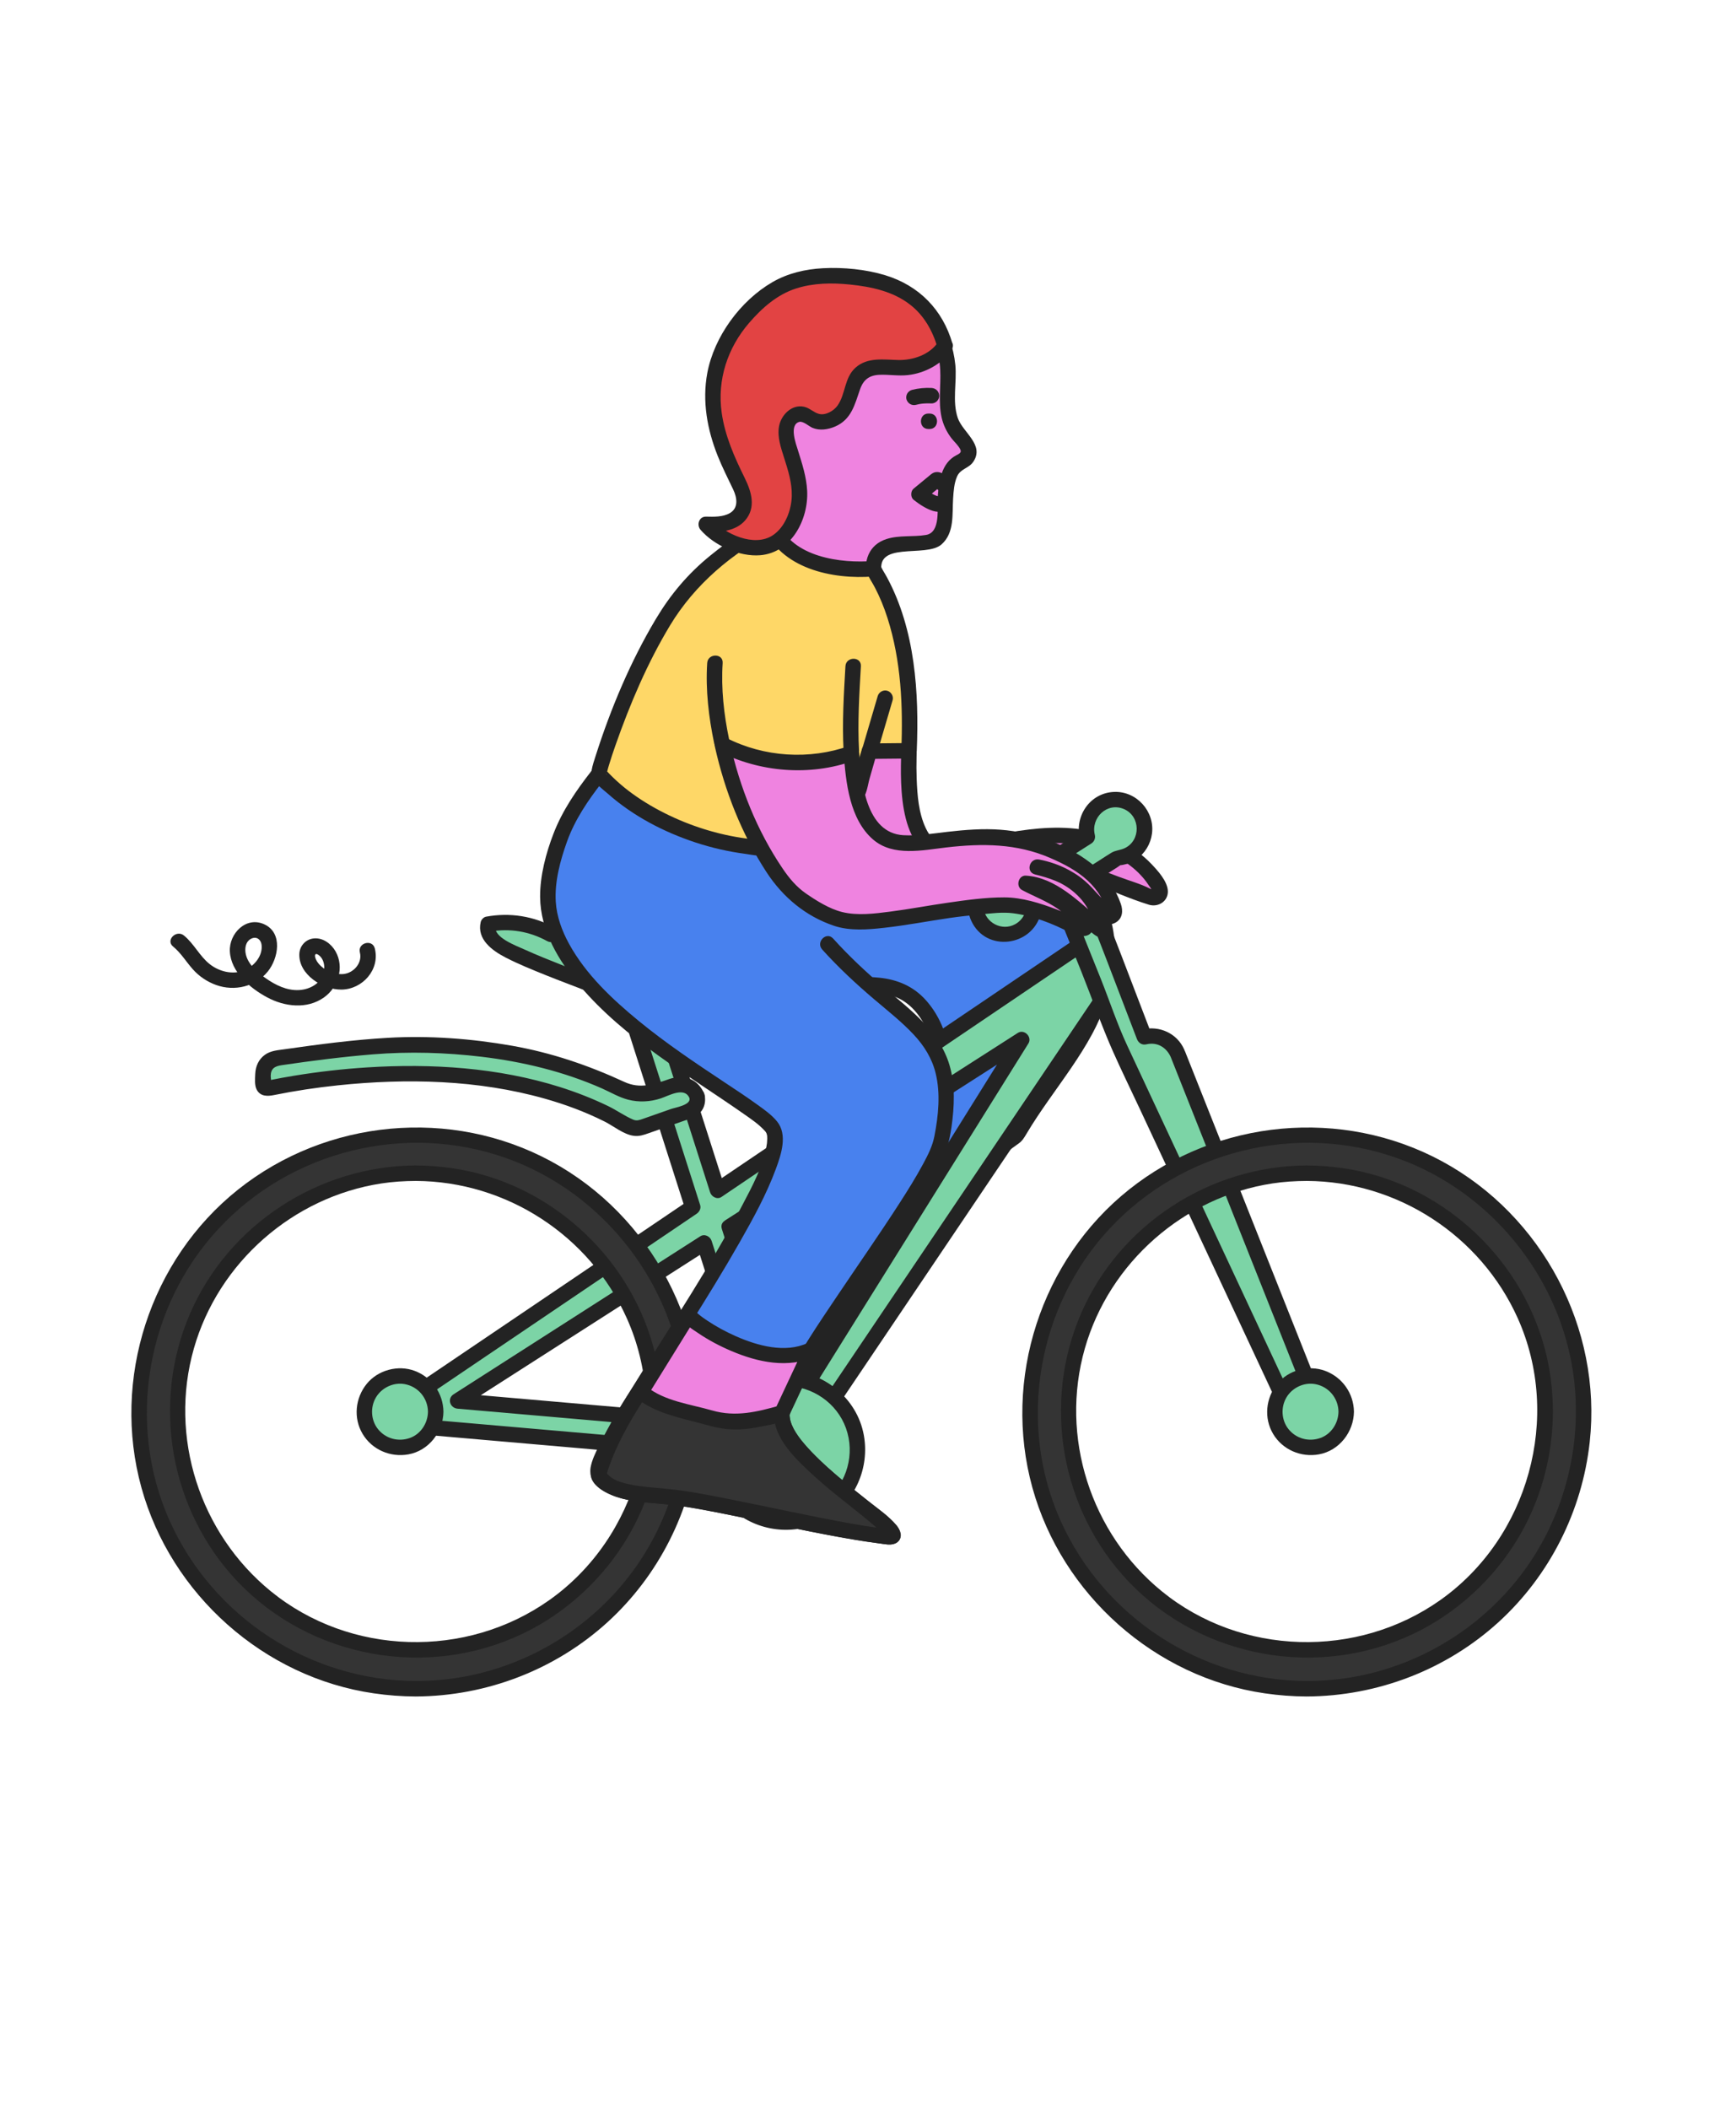 <?xml version="1.0" encoding="UTF-8"?>
<svg xmlns="http://www.w3.org/2000/svg" id="Calque_31" viewBox="0 0 280 340">
  <path d="m141.103,92.971c-.341-1.137-.373-2.285.23-3.405,1.511-2.809,7.823-1.391,9.352-2.448,2.062-1.425,1.627-3.924,1.776-6.426.145-2.427.441-5.54,2.671-6.307.816-.28,1.315-1.19,1.074-2.019-.24-.823-.891-1.434-1.448-2.08-3.257-3.773-1.183-7.757-2.085-12.659-.773-4.202-3.045-7.855-7.016-9.974-1.047-.558-2.171-.953-3.325-1.231-3.864-.93-10.358-.995-13.447-.183-5.533,1.454-9.359,5.063-11.265,10.456-1.581,4.474-1.428,9.445-.123,14.007s6.853,9.209,6.845,13.834c0,0,2.502,8.758,9.383,9.287l6.88.529.498-1.384Z" style="fill:#ef83e0;"></path>
  <path d="m142.305,92.639c-1.476-5.584,7.022-2.62,9.552-4.861,2.121-1.878,1.706-4.861,1.87-7.406.076-1.177.162-2.465.644-3.561.55-1.248,1.87-1.276,2.598-2.34,1.884-2.753-1.679-4.735-2.484-7.07-.932-2.705-.123-5.77-.399-8.566-.563-5.684-3.904-10.808-9.308-12.945-2.625-1.038-5.536-1.322-8.337-1.43-2.527-.097-5.178-.065-7.652.518-5.231,1.233-9.55,4.848-11.72,9.751-2.466,5.569-2.644,12.947.094,18.475,1.268,2.559,3.147,4.755,4.559,7.23.649,1.138,1.185,2.322,1.351,3.631.064.502.075.867.238,1.333,1.305,3.725,3.763,7.474,7.54,9.012,2.465,1.003,5.4.857,8.022,1.058.577.044,1.153.089,1.73.133.573.044,1.026-.424,1.203-.916l.498-1.384c.544-1.513-1.865-2.165-2.405-.663l-.498,1.384,1.203-.916c-2.42-.186-4.927-.189-7.316-.581-3.551-.583-5.9-3.787-7.227-6.899-.425-.996-.443-1.662-.646-2.683-.509-2.559-2.131-4.806-3.568-6.921-1.5-2.208-2.87-4.316-3.485-6.944-.757-3.235-.901-6.669-.157-9.921,1.152-5.034,4.372-9.357,9.302-11.179,2.17-.802,4.396-1.02,6.696-1.053,2.594-.037,5.266.087,7.795.7,5.654,1.369,9.353,6.247,9.651,11.994.132,2.542-.336,5.111.21,7.626.265,1.22.807,2.364,1.56,3.356.368.485.829.905,1.183,1.397.601.835.433,1.002-.381,1.422-2.389,1.234-2.786,4.217-2.967,6.624-.135,1.81.53,5.798-1.899,6.206-2.107.354-4.278 0-6.353.654-2.864.903-3.846,3.591-3.104,6.397.41,1.551,2.817.893,2.405-.663Z" style="fill:#232323;"></path>
  <path d="m88.874,150.654c-3.038-1.735-6.708-2.335-10.14-1.657-.529,1.681,1.265,3.113,2.806,3.968,4.682,2.597,16.103,6.364,20.785,8.96" style="fill:#7cd4a6;"></path>
  <path d="m89.504,149.577c-3.419-1.889-7.266-2.484-11.101-1.782-.404.074-.78.481-.871.871-.65,2.796,1.866,4.611,4.059,5.737,2.086,1.071,4.275,1.95,6.448,2.827,4.558,1.841,9.335,3.405,13.657,5.772,1.409.772,2.669-1.382,1.259-2.154-3.834-2.1-8.045-3.556-12.099-5.163-2.115-.839-4.234-1.676-6.306-2.619-1.286-.586-5.03-1.941-4.613-3.737l-.871.871c3.156-.577,6.378-.017,9.179,1.531,1.406.777,2.666-1.377,1.259-2.154h0Z" style="fill:#232323;"></path>
  <path d="m133.132,140.106l8.791,4.16,30.38.198,4.038-3.341,9.287,3.537c.894.445,1.834-.506,1.386-1.399-2.298-4.585-7.535-7.553-12.747-8.302-6.121-.88-12.298.632-18.349,1.91-1.308.276-2.641.447-3.973.336-2.427-.202-5.832-2.889-5.328-16.158l-6.931-5.319" style="fill:#ef83e0;"></path>
  <path d="m132.503,141.183c2.874,1.36,5.716,2.853,8.644,4.091.637.269,1.157.242,1.836.247,1.372.009,2.743.018,4.115.027,7.826.051,15.653.102,23.479.153.897.006,1.862.177,2.621-.364,1.407-1.002,2.694-2.23,4.026-3.332l-1.214.321c3.076,1.172,6.142,2.566,9.287,3.537,1.478.456,3.1-.51,3.069-2.159-.03-1.604-1.651-3.356-2.699-4.45-2.584-2.697-6.136-4.484-9.767-5.263-4.381-.94-8.914-.516-13.286.247-2.356.411-4.684.953-7.027,1.428-1.056.214-2.118.359-3.198.318-.741-.028-.235.056-.837-.117-.335-.097-.717-.305-1.051-.624-.52-.498-.877-1.067-1.203-1.762-1.129-2.411-1.348-5.272-1.447-7.891-.046-1.2-.046-2.402-.016-3.602.023-.925.091-1.435-.634-2.054-.632-.539-1.328-1.019-1.987-1.525-1.632-1.253-3.265-2.506-4.897-3.759-1.273-.977-2.516,1.189-1.259,2.154l6.931,5.319-.618-1.077c-.196,5.621-.488,17.771,7.907,17.429,3.514-.143,7.01-1.333,10.472-1.913,3.576-.599,7.339-.937,10.932-.278,2.77.508,5.482,1.615,7.71,3.357,1.075.84,2.059,1.845,2.813,2.985.163.245.506.65.565.941.007.035.283-.103.161-.12-.124-.017-.309-.103-.421-.16-1.591-.817-3.444-1.312-5.115-1.948-1.24-.472-2.48-.945-3.72-1.417-.433-.165-.888.051-1.214.321-1.346,1.114-2.692,2.228-4.038,3.341l.882-.365c-5.271-.034-10.542-.069-15.812-.103-3.5-.023-7.001-.046-10.501-.068-1.081-.007-2.161-.014-3.242-.021-.21-.001-.49-.054-.694-.005-.417.101.852.411.245.049-1.467-.875-3.155-1.493-4.699-2.224-1.279-.605-2.559-1.211-3.838-1.816-1.443-.683-2.711,1.467-1.259,2.154h0Z" style="fill:#232323;"></path>
  <path d="m138.08,201.674c-.209.206-.418.412-.627.618,3.787-6.688,9.174-12.441,12.336-19.447,3.162-7.006,3.494-16.22-2.102-21.489-3.021-2.845-6.555-2.549-10.703-2.636-4.149-.087-18.584-3.371-22.63-2.45l36.109-16.51c4.046-.921,8.142-1.847,12.291-1.76,4.149.087,8.423,1.294,11.444,4.139,5.596,5.269,5.264,14.484,2.102,21.489-3.162,7.006-8.549,12.758-12.336,19.447l-25.883,18.599Z" style="fill:#4881ee;"></path>
  <path d="m137.198,200.792c-.209.206-.418.412-.627.618l1.959,1.511c6.161-10.771,17.121-20.787,14.363-34.416-.544-2.687-1.748-5.233-3.586-7.277-1.98-2.201-4.518-3.28-7.42-3.588-2.286-.243-4.589-.061-6.873-.332-2.146-.255-4.279-.632-6.413-.976-2.75-.442-5.504-.883-8.273-1.193-2.06-.231-4.253-.503-6.305-.072l.961,2.28c5.792-2.648,11.583-5.296,17.375-7.944,4.088-1.869,8.176-3.738,12.264-5.607,2.085-.953,4.211-2.202,6.391-2.922,1.233-.407,2.705-.572,4.001-.826,2.394-.47,4.816-.812,7.261-.805,3.926.011,8.111,1.021,11.04,3.779,5.198,4.893,4.685,13.187,2.2,19.292-1.538,3.779-3.893,7.206-6.228,10.528-1.19,1.693-2.401,3.37-3.563,5.083-.56.825-1.108,1.659-1.637,2.505-.246.394-.607.839-.776,1.277-.042.11-.318.679.002.305-.462.54-1.327.953-1.899,1.364l-4.26,3.061c-6.428,4.619-12.856,9.238-19.284,13.857l-.421.303c-1.292.928-.048,3.093,1.259,2.154,5.961-4.283,11.922-8.567,17.882-12.85,2.585-1.857,5.185-3.695,7.755-5.573.568-.415.862-.93,1.229-1.547,1.092-1.838,2.293-3.609,3.52-5.359,2.447-3.494,5.015-6.925,7.048-10.685,3.41-6.308,5.167-14.224,2.096-21.025-3.557-7.874-12.614-9.679-20.415-8.646-2.355.312-4.676.808-6.992,1.332-.464.105-.864.226-1.285.416-.936.421-1.866.853-2.8,1.28l-11.253,5.145c-4.412,2.017-8.824,4.035-13.236,6.052-2.702,1.236-5.467,2.385-8.125,3.715-.134.067-.273.125-.409.187-1.347.616-.349,2.555.961,2.28,1.491-.313,3.263-.081,4.803.072,2.207.219,4.401.553,6.591.897,3.863.608,7.777,1.484,11.7,1.539,2.622.037,5.444-.093,7.776,1.307,2.323,1.394,3.86,3.992,4.601,6.536,1.501,5.151.339,10.833-1.992,15.55-3.226,6.529-8.184,11.987-11.789,18.29-.702,1.228.942,2.513,1.959,1.511.209-.206.418-.412.627-.618,1.145-1.128-.619-2.892-1.764-1.764Z" style="fill:#232323;"></path>
  <g id="BPbxa9">
    <path d="m179.94,157.981l-5.178-5.358.456-.933-.822.555-.007-.007-.013.021-58.64,39.646-13.073-40.891-4.426,1.415,13.488,42.188-51.394,34.747,61.947,5.387.402-4.629-48.885-4.251,39.78-25.468,10.908,34.118,4.426-1.415-1.249-3.905,2.967,1.914,49.312-73.133Zm-62.315,39.828l47.167-30.197-37.576,60.195-9.59-29.998Z" style="fill:#7cd4a6;"></path>
    <path d="m180.822,157.099c-1.726-1.786-3.452-3.572-5.178-5.358l.195,1.511.456-.933c.503-1.029-.589-2.461-1.706-1.706l-.822.555,1.511.195-.007-.007c-.571-.597-1.542-.412-1.959.252.397-.633.505-.475.019-.146l-1.189.804c-1.41.954-2.821,1.907-4.231,2.861-4.671,3.158-9.342,6.316-14.014,9.475-10.532,7.121-21.063,14.241-31.595,21.362-2.398,1.621-4.797,3.243-7.195,4.864.611.248,1.221.497,1.832.745-1.469-4.593-2.937-9.187-4.406-13.78-2.345-7.335-4.69-14.67-7.035-22.005l-1.632-5.106c-.199-.622-.87-1.084-1.534-.871-1.475.472-2.95.943-4.426,1.415-.622.199-1.084.87-.871,1.534,1.512,4.73,3.025,9.461,4.537,14.191,2.427,7.591,4.854,15.182,7.281,22.773.557,1.741,1.113,3.483,1.67,5.224l.573-1.409c-5.819,3.934-11.639,7.869-17.458,11.803-9.192,6.215-18.384,12.43-27.576,18.644-2.12,1.433-4.24,2.866-6.359,4.3-1.058.715-.611,2.216.63,2.324,6.983.607,13.967,1.214,20.95,1.822,11.123.967,22.246,1.934,33.369,2.902,2.543.221,5.085.442,7.628.663.712.062,1.193-.624,1.247-1.247l.402-4.629c.062-.712-.624-1.193-1.247-1.247-5.498-.478-10.997-.956-16.495-1.434-8.772-.763-17.544-1.526-26.316-2.289-2.025-.176-4.049-.352-6.074-.528l.63,2.324c4.493-2.877,8.987-5.754,13.48-8.63,7.123-4.56,14.245-9.12,21.368-13.68,1.644-1.053,3.288-2.105,4.932-3.158l-1.832-.745c3.191,9.98,6.381,19.96,9.572,29.939.445,1.393.891,2.786,1.336,4.178.199.622.87,1.084,1.534.871,1.475-.472,2.951-.943,4.426-1.415.622-.199,1.084-.87.871-1.534l-1.249-3.905-1.832,1.409c.989.638,1.978,1.276,2.967,1.914.592.382,1.343.092,1.706-.447,1.636-2.426,3.271-4.852,4.907-7.278,3.928-5.825,7.856-11.65,11.783-17.476,4.751-7.046,9.502-14.092,14.253-21.138,4.089-6.065,8.179-12.129,12.268-18.194,1.362-2.02,2.725-4.041,4.087-6.061.632-.937,1.382-1.863,1.926-2.856.025-.045.059-.087.088-.13.9-1.335-1.26-2.584-2.154-1.259-1.636,2.426-3.271,4.852-4.907,7.278-3.928,5.825-7.856,11.65-11.783,17.476-4.751,7.046-9.502,14.092-14.253,21.138-4.089,6.065-8.179,12.129-12.268,18.194-1.362,2.02-2.725,4.041-4.087,6.061-.61.905-1.473,1.858-1.926,2.856-.021.046-.059.088-.088.13.569-.149,1.138-.298,1.706-.447-.989-.638-1.978-1.276-2.967-1.914-.902-.582-2.159.386-1.832,1.409.416,1.302.832,2.604,1.249,3.905l.871-1.534c-1.475.472-2.951.943-4.426,1.415.511.29,1.023.581,1.534.871-3.191-9.98-6.381-19.96-9.572-29.939-.445-1.393-.891-2.786-1.336-4.178-.235-.736-1.127-1.197-1.832-.745-4.493,2.877-8.987,5.754-13.48,8.63-7.123,4.56-14.245,9.12-21.368,13.68-1.644,1.053-3.288,2.105-4.932,3.158-1.087.696-.588,2.218.63,2.324,5.498.478,10.997.956,16.495,1.434,8.772.763,17.544,1.526,26.316,2.289,2.025.176,4.049.352,6.074.528l-1.247-1.247-.402,4.629,1.247-1.247c-6.983-.607-13.967-1.214-20.95-1.822-11.123-.967-22.246-1.934-33.369-2.902-2.543-.221-5.085-.442-7.628-.663l.63,2.324c5.819-3.934,11.639-7.869,17.458-11.803,9.192-6.215,18.384-12.43,27.576-18.644,2.12-1.433,4.24-2.866,6.359-4.3.446-.301.748-.861.573-1.409-1.512-4.73-3.025-9.461-4.537-14.191-2.427-7.591-4.854-15.182-7.281-22.773-.557-1.741-1.113-3.483-1.67-5.224l-.871,1.534c1.475-.472,2.95-.943,4.426-1.415l-1.534-.871c1.469,4.593,2.937,9.187,4.406,13.78,2.345,7.335,4.69,14.67,7.035,22.005l1.632,5.106c.23.72,1.136,1.216,1.832.745,6.682-4.518,13.365-9.036,20.047-13.554,10.56-7.139,21.119-14.279,31.679-21.418,1.72-1.163,3.439-2.325,5.159-3.488.657-.444,1.777-.954,2.216-1.655l-1.959.252.007.007c.36.377,1.065.497,1.511.195l.822-.555-1.706-1.706-.456.933c-.25.511-.211,1.091.195,1.511,1.726,1.786,3.452,3.572,5.178,5.358,1.118,1.157,2.88-.609,1.764-1.764Z" style="fill:#232323;"></path>
    <path d="m118.255,198.886c5.313-3.402,10.627-6.804,15.94-10.205l25.402-16.263c1.941-1.243,3.883-2.486,5.824-3.729l-1.706-1.706c-4.223,6.766-8.447,13.531-12.67,20.297-6.757,10.824-13.513,21.647-20.27,32.471-1.545,2.475-3.091,4.951-4.636,7.427.76.099,1.52.199,2.28.298-2.793-8.737-5.587-17.475-8.38-26.212-.403-1.262-.807-2.524-1.21-3.786-.487-1.523-2.896-.872-2.405.663,2.793,8.737,5.587,17.475,8.38,26.212.403,1.262.807,2.524,1.21,3.786.329,1.028,1.701,1.224,2.28.298,4.223-6.766,8.447-13.531,12.67-20.297,6.757-10.824,13.513-21.647,20.27-32.471,1.545-2.475,3.091-4.951,4.636-7.427.652-1.045-.656-2.379-1.706-1.706-5.313,3.402-10.627,6.804-15.94,10.205l-25.402,16.263c-1.941,1.243-3.883,2.486-5.824,3.729-1.348.863-.098,3.023,1.259,2.154Z" style="fill:#232323;"></path>
    <path d="m189.931,169.852c-.855-2.151-3.182-3.274-5.363-2.679-6.77-17.568-9.022-23.348-9.828-25.336l5.511-3.507c.839-.061,1.674-.342,2.407-.87,2.113-1.521,2.593-4.466,1.072-6.578-1.521-2.113-4.465-2.593-6.578-1.073-1.657,1.192-2.305,3.261-1.775,5.117l-10.955,6.971c-1.556-.899-3.559-.867-5.112.251-2.113,1.521-2.593,4.465-1.073,6.578s4.466,2.593,6.578,1.073c.983-.708,1.608-1.725,1.847-2.823l4.126-2.626c1.476,3.674,6.508,16.043,9.732,24.407l26.546,56.81,4.302-1.756-21.439-53.961Z" style="fill:#7cd4a6;"></path>
    <path d="m191.008,169.222c-1.168-2.644-4.005-3.897-6.771-3.252.511.29,1.023.581,1.534.871-3.257-8.45-6.428-16.942-9.828-25.336l-.573,1.409c1.6-1.018,3.2-2.036,4.8-3.054.219-.139.459-.35.701-.446-.578.229.822-.096.956-.141.517-.174,1.014-.427,1.462-.736,1.39-.957,2.301-2.475,2.516-4.144.462-3.58-2.488-6.868-6.125-6.714-3.882.165-6.403,3.897-5.504,7.579l.573-1.409c-3.652,2.324-7.303,4.647-10.955,6.971h1.259c-2.4-1.259-5.352-.994-7.277,1.018-1.677,1.752-2.135,4.405-1.125,6.613,2.356,5.15,9.836,4.188,11.216-1.143l-.573.745c1.375-.875,2.751-1.751,4.126-2.626-.611-.248-1.221-.497-1.832-.745,1.608,4,3.23,7.994,4.833,11.996,1.7,4.243,3.209,8.607,5.06,12.784,1.381,3.117,2.889,6.183,4.332,9.272,5.828,12.472,11.656,24.944,17.484,37.415,1.565,3.349,3.13,6.698,4.695,10.048.209.447.938.765,1.409.573,1.434-.585,2.868-1.17,4.302-1.756.57-.232,1.143-.849.871-1.534-2.41-6.065-4.82-12.131-7.229-18.196-3.846-9.681-7.693-19.363-11.539-29.044-.89-2.24-1.78-4.481-2.67-6.721-.586-1.474-2.999-.831-2.405.663,2.41,6.065,4.82,12.131,7.229,18.196,3.846,9.681,7.693,19.363,11.539,29.044.89,2.24,1.78,4.481,2.67,6.721l.871-1.534c-1.434.585-2.868,1.17-4.302,1.756l1.409.573c-4.09-8.753-8.18-17.506-12.271-26.26-4.687-10.029-9.373-20.059-14.06-30.088-1.63-3.488-2.855-7.234-4.285-10.816-1.833-4.59-3.693-9.17-5.537-13.756-.285-.709-1.087-1.22-1.832-.745-1.019.648-2.038,1.297-3.056,1.945-.35.223-.743.424-1.07.681-.538.422-.55.923-.814,1.51-.304.676-.832,1.235-1.477,1.593-2.132,1.184-4.837-.224-5.124-2.639-.337-2.847,2.743-4.664,5.174-3.389.388.204.874.245,1.259,0,3.652-2.324,7.303-4.647,10.955-6.971.48-.305.708-.854.573-1.409-.671-2.751,1.995-5.32,4.71-4.145,2.673,1.156,2.737,5.052.119,6.297-.728.346-1.487.334-2.178.755-.624.381-1.234.785-1.851,1.178-1.09.693-2.18,1.387-3.269,2.08-.422.269-.782.893-.573,1.409,3.401,8.394,6.572,16.886,9.828,25.336.25.649.822,1.037,1.534.871,1.769-.413,3.242.493,3.954,2.105.647,1.465,2.797.197,2.154-1.259Z" style="fill:#232323;"></path>
    <path d="m67.065,272.276c-24.626,0-44.66-20.034-44.66-44.66s20.034-44.66,44.66-44.66,44.66,20.034,44.66,44.66c0,7.894-2.088,15.653-6.039,22.439-3.863,6.637-9.405,12.201-16.026,16.091-6.825,4.01-14.638,6.13-22.595,6.13Zm0-83.124c-21.209,0-38.464,17.255-38.464,38.465s17.255,38.464,38.464,38.464c6.855,0,13.582-1.824,19.456-5.276,5.706-3.353,10.482-8.148,13.811-13.867,3.4-5.841,5.197-12.522,5.197-19.322,0-21.209-17.255-38.465-38.464-38.465Z" style="fill:#343434;"></path>
    <path d="m67.065,271.029c-17.051-.066-32.726-10.271-39.702-25.836-7.015-15.65-3.767-34.548,7.88-47.077,11.69-12.574,30.08-17.145,46.289-11.437,15.92,5.607,27.498,20.597,28.81,37.436.835,10.718-2.331,21.555-8.925,30.064-6.449,8.321-15.829,14.073-26.159,16.076-2.703.524-5.441.761-8.193.774-1.605.008-1.608,2.502,0,2.494,11.4-.056,22.486-4.297,30.925-11.982,8.262-7.524,13.495-17.939,14.714-29.034,2.013-18.321-7.644-36.522-23.831-45.278-16.081-8.699-36.187-6.81-50.46,4.553-14.211,11.313-20.448,30.576-15.598,48.08,4.775,17.235,19.767,30.594,37.498,33.157,2.24.324,4.489.496,6.752.505,1.605.006,1.607-2.488,0-2.494Z" style="fill:#232323;"></path>
    <path d="m67.065,187.905c-15.6.07-30.141,9.465-36.382,23.819-6.316,14.526-3.29,31.77,7.627,43.255,11.755,12.367,30.567,15.785,45.966,8.43,8.447-4.035,15.369-11.186,19.121-19.762,3.643-8.328,4.38-17.803,1.959-26.575-4.118-14.915-17.067-26.488-32.406-28.722-1.952-.284-3.912-.435-5.884-.444-1.605-.007-1.607,2.487,0,2.494,14.612.066,28.036,8.788,34.027,22.127,7.148,15.915,1.743,35.38-12.482,45.447-13.436,9.508-32.15,8.999-44.925-1.412-11.468-9.346-16.483-24.887-12.414-39.151,3.957-13.872,15.988-24.419,30.233-26.605,1.839-.282,3.701-.398,5.561-.406,1.605-.007,1.608-2.502,0-2.494Z" style="fill:#232323;"></path>
    <path d="m210.768,272.276c-24.626,0-44.66-20.034-44.66-44.66s20.034-44.66,44.66-44.66,44.66,20.034,44.66,44.66c0,7.894-2.088,15.653-6.039,22.439-3.863,6.637-9.405,12.201-16.026,16.091-6.825,4.01-14.638,6.13-22.595,6.13Zm0-83.124c-21.209,0-38.464,17.255-38.464,38.465s17.255,38.464,38.464,38.464c6.855,0,13.582-1.824,19.456-5.276,5.706-3.353,10.482-8.148,13.811-13.867,3.4-5.841,5.197-12.522,5.197-19.322,0-21.209-17.255-38.465-38.464-38.465Z" style="fill:#343434;"></path>
    <path d="m210.768,271.029c-17.051-.066-32.726-10.271-39.702-25.836-7.015-15.65-3.767-34.548,7.88-47.077,11.69-12.574,30.08-17.145,46.289-11.437,15.92,5.607,27.498,20.597,28.81,37.436.835,10.718-2.331,21.555-8.925,30.064-6.449,8.321-15.829,14.073-26.159,16.076-2.703.524-5.441.761-8.193.774-1.605.008-1.608,2.502,0,2.494,11.4-.056,22.486-4.297,30.925-11.982,8.261-7.524,13.495-17.939,14.714-29.034,2.013-18.321-7.643-36.522-23.831-45.278-16.081-8.699-36.187-6.81-50.46,4.553-14.211,11.313-20.448,30.576-15.598,48.08,4.775,17.235,19.767,30.594,37.498,33.157,2.24.324,4.489.496,6.752.505,1.605.006,1.607-2.488,0-2.494Z" style="fill:#232323;"></path>
    <path d="m210.768,187.905c-15.6.07-30.141,9.465-36.382,23.819-6.316,14.526-3.29,31.77,7.627,43.255,11.755,12.367,30.567,15.785,45.966,8.43,8.447-4.035,15.369-11.186,19.121-19.762,3.643-8.327,4.38-17.803,1.958-26.575-4.118-14.915-17.067-26.488-32.406-28.722-1.952-.284-3.912-.435-5.884-.444-1.605-.007-1.607,2.487,0,2.494,14.612.066,28.036,8.788,34.027,22.127,7.148,15.915,1.743,35.38-12.482,45.447-13.436,9.509-32.15,8.999-44.925-1.412-11.468-9.346-16.483-24.887-12.414-39.151,3.957-13.872,15.988-24.419,30.233-26.605,1.839-.282,3.701-.398,5.561-.406,1.605-.007,1.608-2.502,0-2.494Z" style="fill:#232323;"></path>
    <path d="m112.406,176.716h0c-.517-1.471-2.128-2.245-3.6-1.728l-2.575.905c-2.02.71-4.242.576-6.159-.38-9.386-4.678-20.81-7.045-34.036-7.045-.159,0-.319 0-.478.001-5.905.025-16.474,1.472-20.998,2.145-1.236.184-2.149,1.244-2.149,2.493v1.633c0,.471.433.823.894.726l.014-.003c8.363-1.755,37.272-6.5,58.168,6.125.594.359,1.317.433,1.972.203l7.832-2.752c.95-.334,1.449-1.374,1.116-2.324Z" style="fill:#7cd4a6;"></path>
    <path d="m113.609,176.385c-1.007-2.414-3.259-3.257-5.671-2.41-2.449.86-4.692,1.637-7.236.462-5.829-2.694-11.768-4.711-18.106-5.83-6.575-1.161-13.384-1.665-20.055-1.28-5.573.322-11.13,1.054-16.653,1.844-1.097.157-2.216.219-3.148.883-1.026.73-1.526,1.866-1.575,3.101-.031.782-.136,1.83.245,2.543.592,1.107,1.746,1.069,2.797.856,3.4-.691,6.837-1.205,10.288-1.566,11.106-1.16,22.592-.902,33.391,2.152,3.306.935,6.537,2.136,9.611,3.676,1.472.738,3.101,2.117,4.753,2.315.859.103,1.573-.145,2.356-.42l5.704-2.004c.535-.188,1.096-.346,1.611-.587,1.466-.686,2.08-2.193,1.689-3.733-.395-1.555-2.801-.896-2.405.663.282,1.11-2.287,1.508-3.001,1.759-1.513.531-3.025,1.063-4.538,1.594-.534.188-.976.356-1.548.111-1.385-.593-2.681-1.53-4.048-2.189-2.491-1.202-5.076-2.216-7.713-3.049-10.007-3.16-20.738-3.84-31.164-3.177-3.915.249-7.818.697-11.69,1.328-1.324.216-2.644.455-3.959.722-.09.018-.351.028-.421.087-.299.248.363.591.537.338.132-.193-.006-.874,0-1.111.03-1.188.647-1.558,1.783-1.725,4.887-.717,9.795-1.348,14.718-1.747,5.827-.473,11.697-.303,17.501.389,6.644.792,13.29,2.392,19.422,5.104,1.401.619,2.755,1.442,4.247,1.823,1.73.442,3.543.344,5.233-.209,1.284-.42,3.85-1.944,4.641-.048.609,1.46,3.024.819,2.405-.663Z" style="fill:#232323;"></path>
    <path d="m126.697,222.195c-6.416,0-11.617,5.201-11.617,11.617,0,6.416,5.201,11.617,11.617,11.617,6.415,0,11.617-5.201,11.617-11.617,0-6.415-5.201-11.617-11.617-11.617Z" style="fill:#7cd4a6;"></path>
    <path d="m126.697,220.948c-5.352.073-10.138,3.351-12.05,8.368-1.918,5.032-.321,11.001,3.852,14.402,4.164,3.393,10.135,3.925,14.777,1.151,4.627-2.765,7.004-8.181,6.054-13.458-1.09-6.056-6.57-10.379-12.634-10.462-1.606-.022-1.606,2.472,0,2.494,4.312.059,8.278,2.722,9.75,6.825,1.48,4.125.188,8.809-3.2,11.59-3.334,2.737-8.18,3.062-11.872.856-3.668-2.192-5.687-6.583-4.88-10.796.939-4.906,5.238-8.408,10.201-8.476,1.604-.022,1.608-2.517,0-2.494Z" style="fill:#232323;"></path>
  </g>
  <path d="m149.743,69.169h.186c1.605,0,1.608-2.494,0-2.494h-.186c-1.605,0-1.608,2.494,0,2.494h.186c1.605,0,1.608-2.494,0-2.494h-.186c-1.605,0-1.608,2.494,0,2.494h0Z" style="fill:#232323;"></path>
  <path d="m153.045,77.218c-.232-.151.186.173.048.039-.052-.051-.107-.099-.158-.151-.111-.111-.217-.227-.333-.333-.405-.371-.893-.667-1.461-.669-.381-.002-.689.137-.983.373-.019.015-.038.031-.057.047-.09.074-.18.148-.27.223l-1.943,1.6c-.183.151-.366.301-.548.452-.481.396-.492,1.372,0,1.764.526.419,1.076.812,1.659,1.148.453.261.937.496,1.436.652.493.154,1.134.243,1.627.038.314-.131.566-.267.745-.573.156-.267.223-.661.126-.961-.098-.302-.285-.593-.573-.745-.275-.145-.659-.251-.961-.126-.067.028-.134.046-.206.058l.332-.045c-.126.016-.25.011-.376-.006l.332.045c-.258-.04-.505-.124-.746-.225l.298.126c-.518-.221-1.003-.513-1.469-.828-.168-.113-.333-.23-.495-.351-.051-.038-.101-.077-.152-.115.006.005.326.255.187.144v1.764c.823-.678,1.646-1.356,2.469-2.033l.354-.291-.882.365c.05-.004.094-.004.143 0l-.332-.045c.063.011.12.028.18.052l-.298-.126c.052.025.098.059.149.084.104.051-.263-.234-.089-.067.086.083.173.164.256.25.226.231.46.444.733.621.548.357,1.402.128,1.706-.447.329-.622.137-1.326-.447-1.706h0Z" style="fill:#232323;"></path>
  <path d="m133.489,152.202c12.345,13.781,21.85,13.349,18.384,31.523-1.477,7.745-25.034,36.229-25.757,44.081-.723,7.852,24.612,21.423,16.245,19.846-7.104-.685-25.617-5.216-33.511-6.222-4.259-.543-10.646-.381-12.334-3.686-2.031-3.976,32.494-48.905,28.095-55.82-3.159-4.965-39.15-21.169-36.057-39.69,1.223-7.323,3.099-11.14,7.676-16.985l47.971,16.556c4.046-.921,8.142-1.847,12.291-1.76,4.149.087,8.423,1.294,11.444,4.139" style="fill:#4881ee;"></path>
  <path d="m132.607,153.084c2.583,2.866,5.396,5.486,8.333,7.984,2.197,1.869,4.493,3.664,6.466,5.778,1.657,1.776,2.922,3.813,3.504,6.188.806,3.291.442,6.87-.201,10.155-.313,1.601-1.023,2.991-1.793,4.425-1.17,2.18-2.487,4.281-3.826,6.36-3.294,5.116-6.789,10.099-10.179,15.151-2.963,4.416-6.027,8.873-8.355,13.668-.745,1.533-1.517,3.185-1.676,4.906-.169,1.827.702,3.603,1.711,5.069,2.732,3.969,6.705,7.047,10.435,10.021,1.578,1.258,3.198,2.477,4.706,3.82.252.224.503.451.738.694.084.086.166.174.247.263.227.252.012.073.092.109.163.074.023.393.018-.028 0.0.01.006-.408.073-.567.124-.294.47-.401.559-.541.091-.144.245.063-.056-.008-.392-.092-.258-.015-.638-.069-.569-.081-1.142-.133-1.712-.209-1.324-.177-2.642-.407-3.956-.643-3.406-.612-6.796-1.312-10.184-2.012-6.27-1.294-12.582-2.854-18.96-3.518-1.751-.182-3.516-.27-5.255-.548-1.462-.234-3.184-.53-4.363-1.501-.214-.176-.372-.388-.55-.592-.14-.161-.29-.245-.144-.213.037.008.07.191.028.05.054.179-.063.14.019-.164-.039.147-.016.033.067-.263.064-.23.134-.457.213-.683.984-2.784,3.056-6.038,4.73-8.813,5.464-9.063,11.364-17.861,16.602-27.06,2.178-3.825,4.334-7.739,5.858-11.88.84-2.283,1.906-5.463.179-7.593-.884-1.09-2.093-1.927-3.221-2.742-1.722-1.246-3.503-2.41-5.274-3.585-4.717-3.131-9.434-6.286-13.816-9.882-4.31-3.537-8.566-7.535-11.266-12.478-1.129-2.067-1.966-4.356-2.119-6.723-.21-3.249.729-6.707,1.817-9.738,1.261-3.512,3.374-6.617,5.653-9.542l-1.214.321c7.053,2.434,14.107,4.869,21.16,7.303,8.655,2.987,17.311,5.975,25.966,8.962.262.09.54.226.813.281.75.15,1.605-.197,2.331-.359,1.483-.33,2.97-.644,4.47-.888,5.605-.914,11.99-.719,16.414,3.316,1.184,1.08,2.953-.679,1.764-1.764-3.612-3.295-8.472-4.574-13.282-4.507-2.741.038-5.472.482-8.152,1.033-.705.145-1.409.299-2.111.456-.133.03-1.369.267-.746.315-.065-.005-.13-.054-.194-.067-.961-.19-1.943-.671-2.867-.989-1.855-.64-3.71-1.28-5.565-1.921l-31.171-10.758c-2.723-.94-5.446-1.88-8.17-2.82-.375-.129-.962-.002-1.214.321-2.422,3.107-4.633,6.32-6.061,10.015-1.224,3.166-2.196,6.822-2.168,10.24.044,5.427,2.98,10.303,6.397,14.317,7.336,8.617,17.326,14.278,26.483,20.684,1.22.854,2.369,1.623,3.377,2.726.083.091.251.308.073.08.059.076.118.164.158.251.14.301-.049-.152.024.051.04.112.076.236.093.355.044.313-.008-.226.014.106.008.127.013.254.014.382.001.182-.059.854-.036.684-.483,3.578-2.418,7.062-4.065,10.21-5.057,9.661-11.154,18.753-16.893,28.012-2.17,3.501-4.404,7.015-6.205,10.726-.519,1.07-1.079,2.203-1.291,3.383-.345,1.926,1.15,3.385,2.791,4.188,3.123,1.529,6.822,1.457,10.205,1.832,2.969.329,5.916.945,8.844,1.525,6.989,1.384,13.942,2.992,20.971,4.168,1.3.217,2.603.392,3.909.559.664.085,1.379.265,2.053.102,1.705-.412,1.364-2.108.479-3.125-1.086-1.247-2.5-2.251-3.786-3.275-1.937-1.542-3.885-3.07-5.765-4.681-1.925-1.65-3.821-3.377-5.435-5.339-1.045-1.271-2.211-2.963-2.174-4.531.01-.414.224-1.202.463-1.878.296-.835.673-1.639,1.068-2.432,1.141-2.29,2.472-4.487,3.831-6.653,3.315-5.284,6.892-10.399,10.385-15.565,3-4.437,6.148-8.894,8.538-13.702.996-2.003,1.522-3.868,1.834-6.091.46-3.278.627-6.702-.313-9.917-1.601-5.474-6.302-8.94-10.452-12.469-2.937-2.498-5.75-5.118-8.333-7.984-1.077-1.195-2.837.574-1.764,1.764h0Z" style="fill:#232323;"></path>
  <path d="m126.116,227.806c-.723,7.852,24.612,21.423,16.245,19.846-7.104-.685-25.617-5.216-33.511-6.222-4.259-.543-10.646-.381-12.334-3.686,0,0,1.85-6.3,5.302-11.349,3.452-5.049,6.076-9.284,6.076-9.284" style="fill:#343434;"></path>
  <path d="m124.869,227.806c-.296,4.066,3.828,7.775,6.523,10.245,3.287,3.011,6.953,5.559,10.285,8.511.242.215.484.432.712.661.146.147.616.578.397.422.035.025.122.159.121.199.002-.238-.168-.267-.059-.649.09-.316.303-.437.533-.619.091-.073.327.011.104-.046-.593-.151-1.475-.151-2.327-.263-1.266-.167-2.525-.383-3.782-.606-6.775-1.205-13.489-2.732-20.241-4.057-3.196-.627-6.408-1.255-9.653-1.569-1.919-.186-3.857-.286-5.75-.676-1.533-.316-3.326-.778-4.141-2.244l.126.961c2.246-7.586,7.143-13.71,11.252-20.335.849-1.368-1.309-2.622-2.154-1.259-2.313,3.729-4.963,7.267-7.19,11.043-1.307,2.216-2.375,4.573-3.298,6.972-.36.935-1.166,2.362-1.037,3.413.224,1.824,2.777,2.99,4.271,3.468,2.181.697,4.529.847,6.795,1.049,3.943.351,7.821,1.12,11.699,1.897,8.108,1.625,16.185,3.499,24.379,4.6.822.11,1.809.254,2.451-.418.73-.764.365-1.753-.208-2.466-1.317-1.64-3.22-2.896-4.854-4.193-2.877-2.284-5.775-4.574-8.366-7.186-1.734-1.748-4.279-4.32-4.095-6.855.116-1.602-2.379-1.594-2.494,0h0Z" style="fill:#232323;"></path>
  <path d="m140.878,91.692c-2.898.267-7.641-.331-10.365-1.358s-5.16-3.067-6.172-5.796c0,0-6.792,3.46-12.449,9.1-8.117,8.092-15.651,30.741-15.279,31.159,6.339,7.108,17.472,11.512,26.987,11.93l14.659-8.768,1.96-6.849,6.397-.062c.894-20.516-5.043-27.669-5.74-29.355Z" style="fill:#fed767;"></path>
  <path d="m140.878,90.445c-5.269.424-13.098-.601-15.334-6.238-.306-.771-1.056-1.143-1.832-.745-3.238,1.658-6.28,3.795-9.103,6.076-3.628,2.932-6.464,6.301-8.848,10.298-4.067,6.82-7.24,14.365-9.657,21.924-.255.798-.538,1.612-.684,2.44-.286,1.624,1.546,2.821,2.624,3.774,4.08,3.606,9.021,6.179,14.176,7.872,2.589.85,5.25,1.456,7.951,1.816,1.418.189,3.154.652,4.447-.089,2.445-1.403,4.843-2.897,7.262-4.344,1.56-.933,3.119-1.866,4.679-2.799.755-.452,1.61-.853,2.314-1.384.912-.688,1.072-2.442,1.366-3.468l1.184-4.136-1.203.916c2.132-.021,4.265-.042,6.397-.062.695-.007,1.219-.567,1.247-1.247.386-9.376-.25-19.494-4.783-27.929-.367-.683-.823-1.341-1.127-2.056-.628-1.472-2.777-.203-2.154,1.259.353.827.886,1.588,1.302,2.384.827,1.583,1.495,3.234,2.039,4.934,2.201,6.88,2.524,14.241,2.229,21.407l1.247-1.247c-2.132.021-4.265.042-6.397.062-.553.005-1.051.384-1.203.916-.653,2.283-1.307,4.566-1.96,6.849l.573-.745c-3.825,2.288-7.65,4.576-11.475,6.863l-2.588,1.548c-.164.098-.35.257-.531.318-.22.073.237-.146.207-.149-.66-.076-1.329-.091-1.99-.163-4.582-.497-9.144-1.842-13.299-3.826-2.072-.989-4.067-2.146-5.929-3.49-.867-.626-1.698-1.299-2.49-2.018-.404-.366-.798-.744-1.18-1.133-.063-.064-.622-.649-.62-.652-.014.013.169.686.114.514.069.213-.083.273.001.043.036-.1.049-.214.073-.318.088-.366.196-.728.304-1.089.318-1.063.674-2.114,1.041-3.161,2.337-6.664,5.15-13.279,8.803-19.335,3.989-6.613,10.041-11.707,16.9-15.219l-1.832-.745c2.701,6.811,11.129,8.602,17.739,8.069,1.589-.128,1.603-2.624,0-2.494Z" style="fill:#232323;"></path>
  <path d="m137.309,121.027c-.298-5.283.13-10.645.298-13.613" style="fill:#ef83e0;"></path>
  <path d="m138.556,121.027c-.246-4.546.039-9.076.298-13.613.091-1.604-2.403-1.599-2.494,0-.259,4.537-.544,9.067-.298,13.613.086,1.597,2.581,1.607,2.494,0h0Z" style="fill:#232323;"></path>
  <path d="m115.311,106.897c-.264,3.891.162,8.277,1.093,12.68" style="fill:#ef83e0;"></path>
  <path d="m114.064,106.897c-.281,4.358.245,8.748,1.137,13.012.329,1.57,2.734.906,2.405-.663-.849-4.054-1.316-8.204-1.048-12.348.103-1.603-2.392-1.597-2.494,0h0Z" style="fill:#232323;"></path>
  <path d="m137.334,121.455c-6.577,2.414-14.624,1.832-20.831-1.416,1.454,6.625,4.038,13.25,7.123,18.24,3.433,5.553,4.54,6.537,10.387,9.442,4.712,2.341,14.647-.718,23.337-1.464,2.152-.185,5.077-.598,7.171-.065,3.728.95,5.851,1.501,9.066,3.307,1.114.626,2.059.032,1.185-.9-3.982-4.247-5.902-4.33-9.297-6.175,5.733.242,12.809,9.347,12.419,7.216-1.067-5.831-5.811-8.977-10.615-9.852,6.434,1.558,7.555,3.723,10.891,7.704.633.755,1.862.043,1.578-.9-1.637-5.428-6.151-7.933-11.206-9.954-10.845-4.336-21.378,1.366-26.094-1.611-3.47-2.191-4.742-7.794-5.112-13.57Z" style="fill:#ef83e0;"></path>
  <path d="m137.003,120.252c-6.433,2.297-13.786,1.827-19.87-1.291-.984-.504-2.074.324-1.832,1.409,1.601,7.167,4.31,14.081,8.326,20.243,2.613,4.009,6.285,7.1,10.888,8.65,2.564.864,5.479.62,8.117.324,3.491-.392,6.945-1.055,10.419-1.567,1.742-.257,3.487-.436,5.238-.604,1.683-.161,3.436-.388,5.124-.171,3.135.403,6.386,1.656,9.164,3.119,1.217.641,3.419,1.141,3.749-.814.274-1.626-1.903-3.144-2.982-4.048-2.198-1.842-4.744-2.82-7.24-4.157l-.63,2.324c2.869.183,5.514,2.367,7.624,4.132.93.778,1.82,1.603,2.757,2.372.593.486,1.276,1.122,2.106,1.011,3.147-.42-.608-6.473-1.481-7.556-2.198-2.726-5.47-4.391-8.87-5.046-1.558-.3-2.239,2.014-.663,2.405,2.227.554,4.474,1.273,6.251,2.785,1.585,1.348,2.628,3.151,4.09,4.598.703.696,1.771.889,2.644.382,1.134-.658,1.239-1.896.844-3.028-.808-2.317-2.208-4.367-4.08-5.955-4.157-3.525-9.921-5.584-15.301-5.992-2.862-.217-5.724.013-8.568.337-2.35.268-4.743.678-7.115.547-6.041-.335-6.816-8.601-7.129-13.207-.108-1.593-2.604-1.605-2.494,0,.316,4.655.948,10.663,4.751,13.918,3.236,2.77,7.961,1.702,11.805,1.259,5.788-.667,11.331-.654,16.766,1.706,2.145.931,4.295,2.035,6.02,3.64.827.77,1.543,1.632,2.109,2.612.301.521.564,1.062.772,1.627-.003-.009.188.683.235.707.017-.334.186-.438.507-.313-.107-.127-.213-.255-.319-.383-.453-.903-1.475-1.821-2.149-2.584-.657-.745-1.357-1.437-2.141-2.05-1.999-1.564-4.394-2.401-6.833-3.007l-.663,2.405c2.889.556,5.648,1.847,7.558,4.146.985,1.185,1.658,2.597,2.027,4.09l.085.369c.082.435.098.502.046.2.426-.958.935-1.285,1.526-.982l-.078-.044c-.154-.202-.385-.269-.623-.468-3.489-2.913-7.194-6.817-12.013-7.125-1.238-.079-1.694,1.754-.63,2.324,1.921,1.029,3.992,1.78,5.786,3.036.482.337.935.707,1.375,1.097.309.273.609.555.903.843.457.447.452.843.976.298.533-.555.108-.484-.42-.762-.352-.186-.708-.365-1.067-.536-.65-.308-1.314-.592-1.985-.85-2.624-1.01-5.582-1.936-8.409-1.943-3.053-.008-6.173.436-9.191.87-3.076.442-6.131,1.026-9.213,1.424-2.512.324-5.276.685-7.772.07-2.031-.501-4.139-1.817-5.854-3.003-1.532-1.061-2.707-2.478-3.744-4.011-4.165-6.152-6.908-13.09-8.524-20.325l-1.832,1.409c6.652,3.409,14.729,4.063,21.792,1.542,1.501-.536.854-2.947-.663-2.405Z" style="fill:#232323;"></path>
  <path d="m147.744,65.271c.341-.089.687-.155,1.036-.202l-.332.045c.595-.077,1.195-.099,1.794-.069.309.016.667-.15.882-.365.216-.216.379-.571.365-.882-.032-.704-.548-1.211-1.247-1.247-1.055-.054-2.14.048-3.162.315-.301.079-.589.306-.745.573-.156.267-.223.661-.126.961.21.65.858,1.048,1.534.871h0Z" style="fill:#232323;"></path>
  <circle cx="211.37" cy="227.616" r="5.761" style="fill:#7cd4a6;"></circle>
  <path d="m215.884,227.616c-.025,1.849-1.17,3.608-2.923,4.229-1.858.659-3.892.12-5.136-1.425-1.149-1.427-1.278-3.533-.326-5.126.941-1.574,2.848-2.466,4.644-2.131,2.182.406,3.712,2.27,3.742,4.453.022,1.604,2.517,1.608,2.494,0-.04-2.949-1.856-5.537-4.611-6.582-2.684-1.018-5.938-.156-7.754,2.072-1.861,2.284-2.2,5.529-.669,8.09,1.525,2.552,4.486,3.813,7.384,3.291,3.276-.589,5.605-3.606,5.65-6.872.022-1.606-2.472-1.606-2.494,0Z" style="fill:#232323;"></path>
  <circle cx="64.513" cy="227.616" r="5.761" style="fill:#7cd4a6;"></circle>
  <path d="m69.027,227.616c-.025,1.849-1.17,3.608-2.923,4.229-1.858.659-3.892.12-5.136-1.425-1.149-1.427-1.278-3.533-.326-5.126.941-1.574,2.848-2.466,4.644-2.131,2.182.406,3.712,2.27,3.742,4.453.022,1.604,2.517,1.608,2.494,0-.04-2.949-1.856-5.537-4.611-6.582-2.684-1.018-5.938-.156-7.754,2.072-1.861,2.284-2.2,5.529-.669,8.09,1.525,2.552,4.486,3.813,7.384,3.291,3.276-.589,5.605-3.606,5.65-6.872.022-1.606-2.472-1.606-2.494,0Z" style="fill:#232323;"></path>
  <path d="m141.42,121.574c.742-2.524,1.483-5.048,2.225-7.572l.323-1.101c.19-.646-.23-1.358-.871-1.534-.661-.182-1.344.222-1.534.871-.742,2.524-1.483,5.048-2.225,7.572l-.323,1.101c-.19.646.23,1.358.871,1.534.661.182,1.344-.222,1.534-.871h0Z" style="fill:#232323;"></path>
  <path d="m130.898,217.609c-7.53,3.654-19.364-4.374-19.827-5.626l-7.709,12.443c3.148,2.607,7.448,3.054,11.359,4.241,4.682,1.421,9.167-.241,11.395-.861l4.782-10.198Z" style="fill:#ef83e0;"></path>
  <path d="m130.268,216.532c-3.637,1.689-8.109.436-11.579-1.093-1.587-.699-3.124-1.531-4.57-2.489-.483-.32-.965-.65-1.407-1.027-.161-.137-.318-.278-.465-.43-.193-.199.036.163-.099-.14-.401-.898-1.706-.724-2.154,0-2.57,4.148-5.139,8.296-7.709,12.443-.263.425-.223,1.178.195,1.511,2.758,2.199,6.053,3.042,9.412,3.886,1.788.449,3.527,1.039,5.371,1.215,1.857.176,3.741-.031,5.559-.419,1.181-.252,2.88-.461,3.924-1.106.448-.277.601-.774.812-1.225l2.446-5.217c.657-1.401,1.314-2.802,1.971-4.203.678-1.445-1.472-2.713-2.154-1.259-1.594,3.399-3.188,6.798-4.782,10.198l.745-.573c-3.671,1.041-7.133,1.894-10.922.804-3.568-1.026-7.628-1.48-10.619-3.864l.195,1.511c2.57-4.148,5.139-8.296,7.709-12.443h-2.154c.438.981,1.754,1.737,2.592,2.308,1.69,1.153,3.514,2.111,5.396,2.91,4.248,1.804,9.183,2.881,13.545.855,1.455-.675.189-2.826-1.259-2.154Z" style="fill:#232323;"></path>
  <path d="m58.046,153.573c.422,1.653-.957,3.261-2.586,3.463-1.62.201-3.798-.82-4.502-2.346-.347-.752-.101-1.222.625-.552.601.554.791,1.481.7,2.267-.203,1.741-1.707,2.825-3.335,3.135-1.961.373-3.89-.386-5.515-1.436-1.56-1.009-3.536-2.521-3.831-4.486-.12-.803.04-1.757.791-2.206.908-.543,1.708.009,1.804.999.168,1.753-1.231,3.374-2.764,4.021-1.86.785-4.085.228-5.624-.999-1.625-1.296-2.52-3.276-4.133-4.596-1.232-1.009-3.007.746-1.764,1.764,1.272,1.041,2.098,2.445,3.178,3.662,1.028,1.158,2.332,2.035,3.79,2.555,2.936,1.047,6.321.272,8.311-2.181,1.701-2.097,2.462-6.184-.522-7.593-2.958-1.398-5.746,1.462-5.595,4.363.173,3.333,3.276,5.921,6.006,7.391,2.822,1.519,6.44,1.961,9.185.01,2.301-1.635,3.298-4.863,1.864-7.407-.69-1.225-2.028-2.237-3.491-2.104-1.331.121-2.323,1.21-2.361,2.544-.095,3.32,3.824,5.749,6.808,5.708,3.407-.047,6.234-3.241,5.366-6.64-.397-1.554-2.803-.896-2.405.663h0Z" style="fill:#232323;"></path>
  <path d="m152.419,55.73c-1.396-5.005-4.586-8.741-10.703-10.358-7.385-1.557-13.813-1.392-18.582,2.662-13.813,11.743-6.513,24.691-3.79,30.284.338.694.669,1.408.692,2.179.111,3.681-3.231,4.136-6.159,4.046,1.59,1.901,9.249,6.82,13.238.995,5.012-7.32-2.04-14.023.12-17.565,1.854-2.708,3.481-.091,4.837.022,1.58.132,3.204-.651,4.085-1.969,1.214-1.817,1.07-4.453,2.726-5.88,1.768-1.524,4.442-.779,6.775-.858,2.495-.084,4.933-1.278,6.528-3.198l.234-.361Z" style="fill:#e24343;"></path>
  <path d="m153.622,55.398c-1.57-5.453-5.384-9.353-10.824-11.016-3.144-.961-6.77-1.308-10.047-1.137-2.857.149-5.7.81-8.189,2.257-5.146,2.99-9.382,8.772-10.481,14.637-.852,4.552-.008,9.159,1.698,13.413.739,1.844,1.64,3.603,2.489,5.396.615,1.298.884,2.966-.568,3.791-1.115.633-2.584.587-3.822.558-1.147-.028-1.557,1.351-.882,2.129,2.201,2.537,6.284,4.375,9.637,4.091,5.025-.427,7.788-5.773,7.554-10.396-.114-2.261-.822-4.389-1.489-6.532-.297-.955-1.476-4.085.216-4.567.612-.174,1.58.721,2.114.95,1.162.5,2.53.288,3.663-.2,2.639-1.137,3.168-3.539,4.025-5.998.543-1.561,1.499-2.281,3.157-2.346,1.528-.059,3.042.218,4.57.047,2.734-.307,5.534-1.77,7.054-4.114.876-1.351-1.283-2.603-2.154-1.259-1.346,2.077-4.071,2.991-6.432,2.943-2.375-.048-4.966-.499-6.91,1.222-1.851,1.638-1.579,4.24-2.921,6.133-.603.851-1.934,1.621-3.007,1.328-.845-.231-1.496-.956-2.393-1.149-1.997-.431-3.717,1.345-4.037,3.2-.292,1.694.317,3.428.823,5.022.634,2,1.291,4.03,1.241,6.153-.054,2.301-1.069,5.023-3.054,6.343-2.995,1.992-7.768-.185-9.892-2.633l-.882,2.129c2.177.052,4.785-.123,6.313-1.897,1.795-2.084,1.005-4.637-.072-6.821-1.652-3.351-3.189-6.784-3.717-10.519-.753-5.331.94-10.476,4.449-14.526,2.072-2.392,4.507-4.553,7.571-5.526,2.795-.887,5.76-.925,8.656-.629,3.426.351,6.935,1.085,9.714,3.244,2.254,1.751,3.644,4.236,4.424,6.944.443,1.54,2.851.885,2.405-.663Z" style="fill:#232323;"></path>
</svg>
